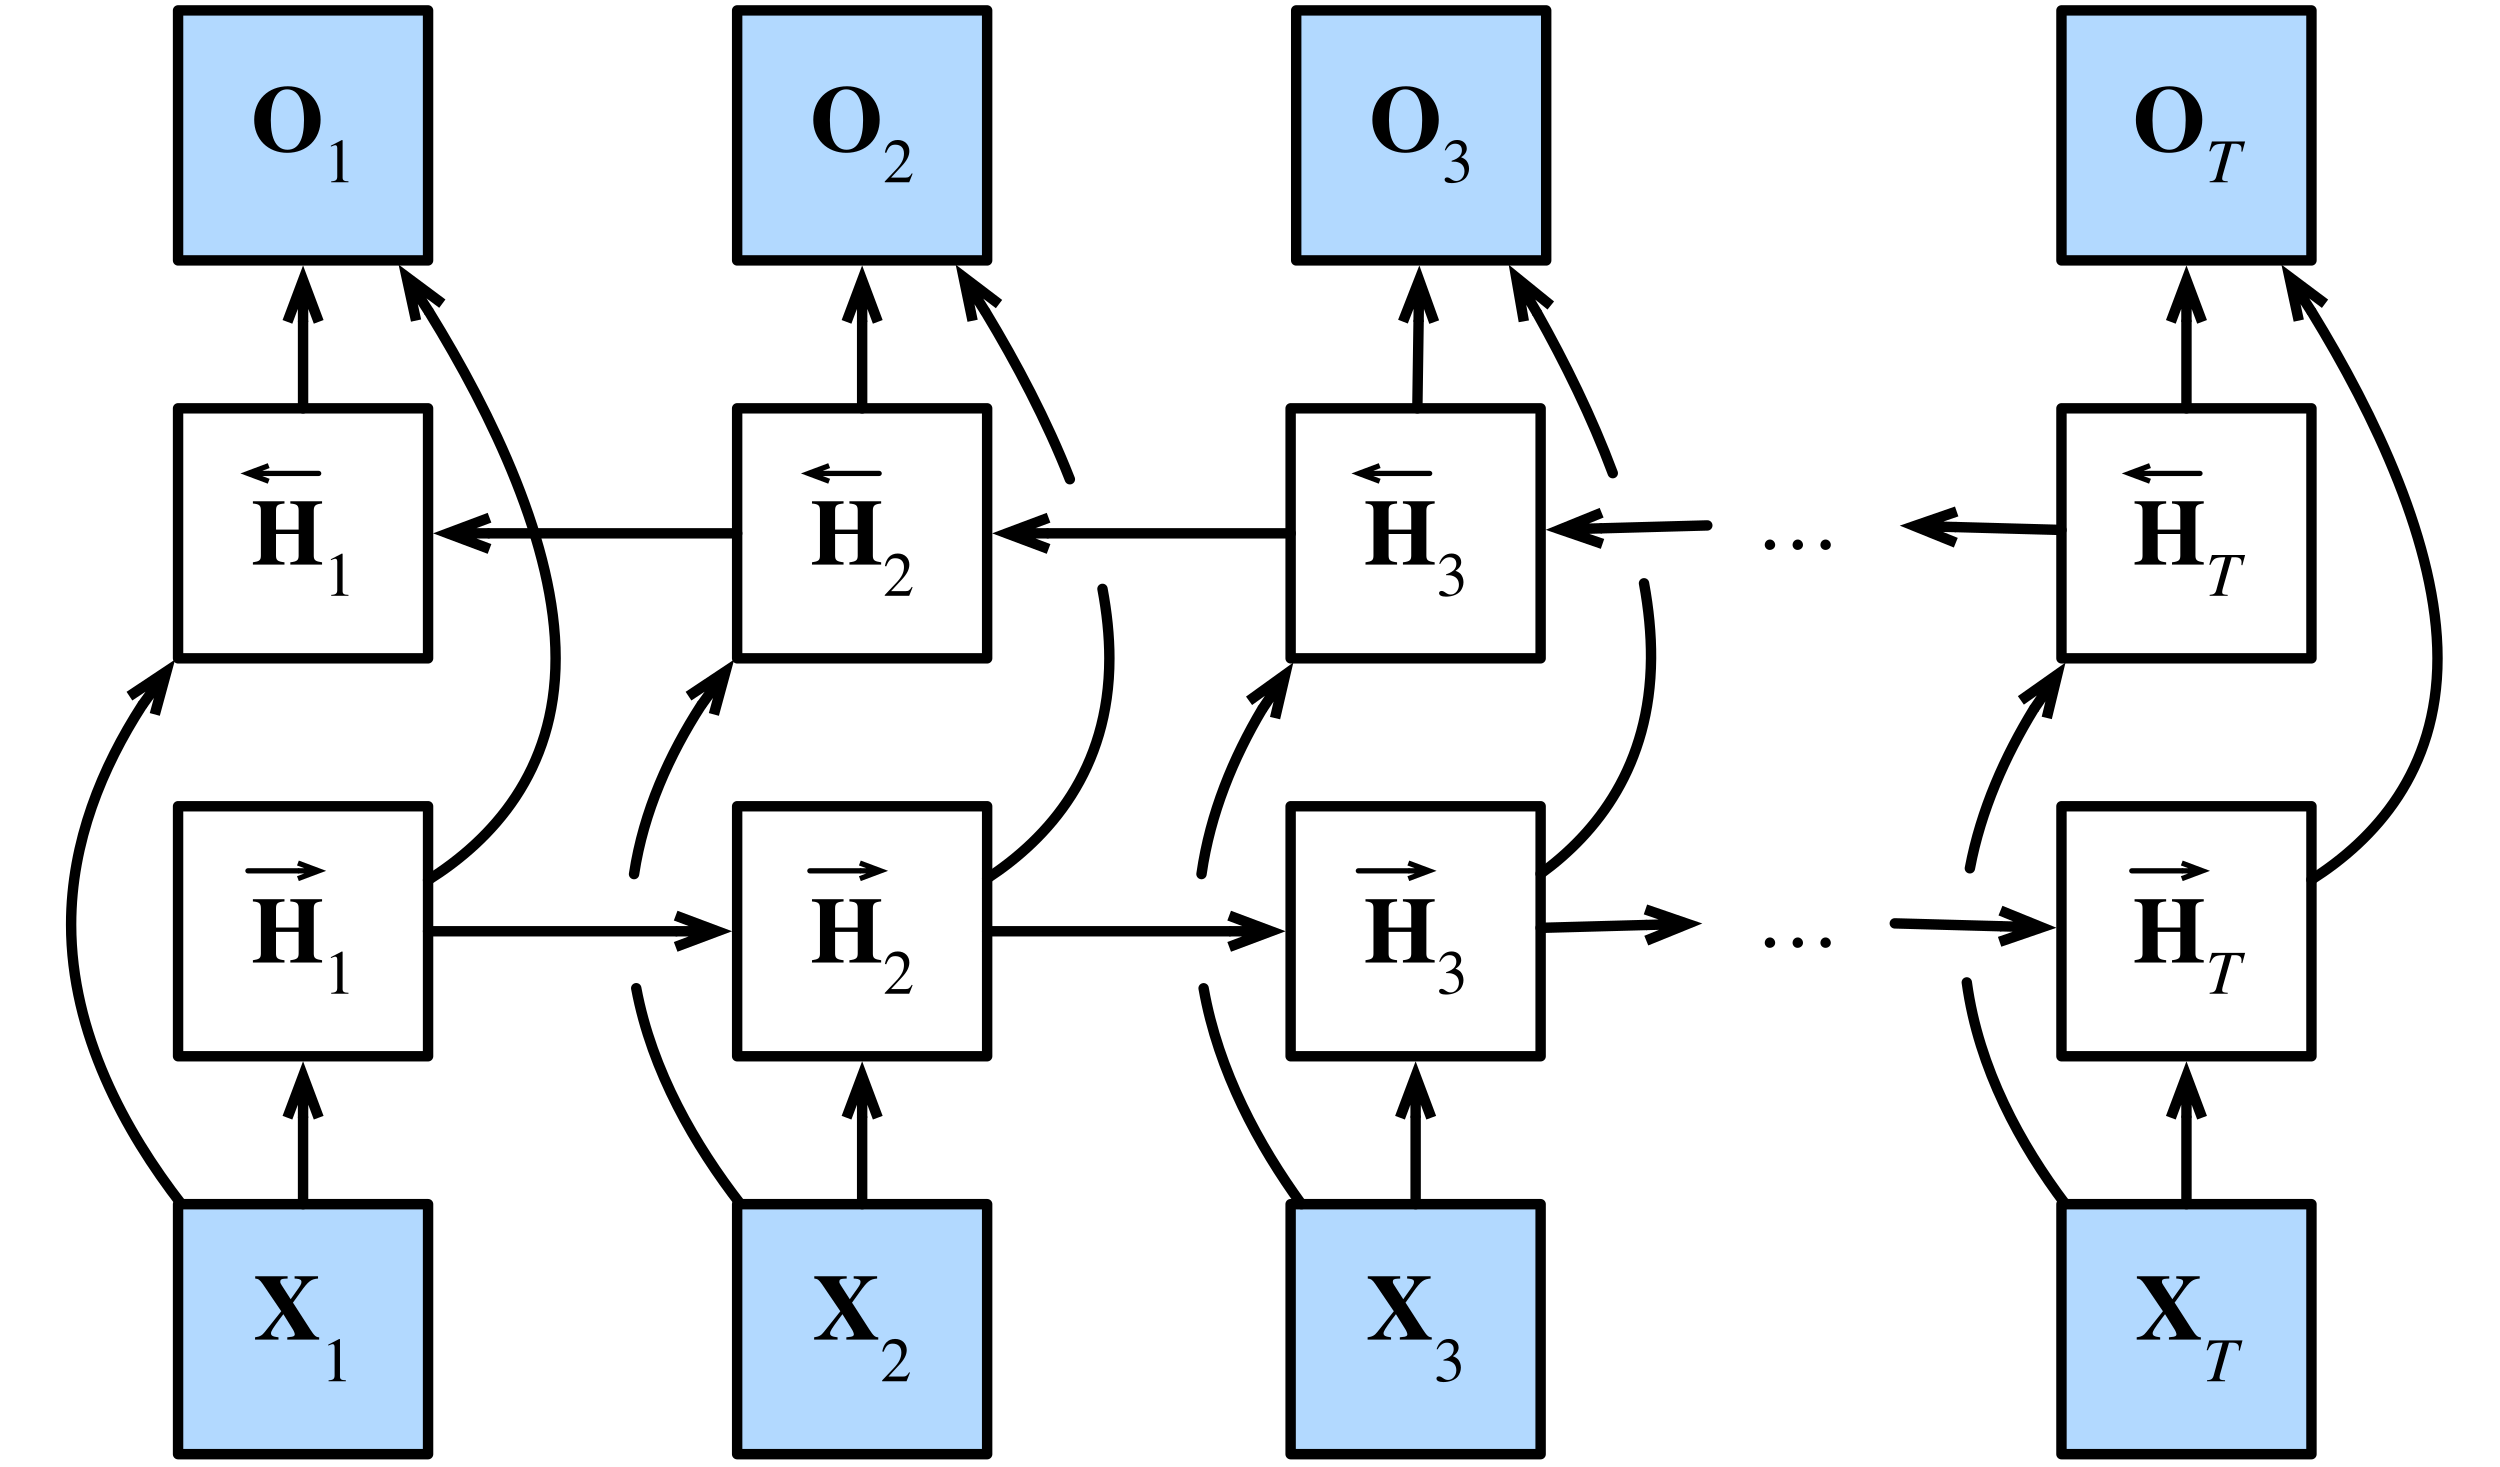 <?xml version="1.0" encoding="UTF-8"?>
<svg xmlns="http://www.w3.org/2000/svg" xmlns:xlink="http://www.w3.org/1999/xlink" width="300pt" height="176pt" viewBox="0 0 300 176" version="1.1">
<g id="surface1">
<path style="fill:none;stroke-width:1;stroke-linecap:round;stroke-linejoin:round;stroke:rgb(0%,0%,0%);stroke-opacity:1;stroke-miterlimit:10;" d="M 203.9 516.4 L 227.9 516.4 L 227.9 540.4 L 203.9 540.4 Z M 203.9 516.4 " transform="matrix(1.25,0,0,1.25,-100,-548.75)"/>
<path style=" stroke:none;fill-rule:nonzero;fill:rgb(0%,0%,0%);fill-opacity:1;" d="M 172.16 115.5 L 172.16 115.227 C 171.359 115.109 171.164 114.992 171.164 114.406 L 171.164 109.016 C 171.164 108.41 171.398 108.234 172.16 108.176 L 172.16 107.902 L 168.352 107.902 L 168.352 108.176 C 169.133 108.234 169.348 108.371 169.348 109.016 L 169.348 111.301 L 166.633 111.301 L 166.633 109.016 C 166.633 108.371 166.848 108.234 167.648 108.176 L 167.648 107.902 L 163.859 107.902 L 163.859 108.176 C 164.621 108.234 164.816 108.391 164.816 109.016 L 164.816 114.406 C 164.816 114.992 164.641 115.109 163.859 115.227 L 163.859 115.5 L 167.648 115.5 L 167.648 115.227 C 166.828 115.129 166.633 114.992 166.633 114.406 L 166.633 111.828 L 169.348 111.828 L 169.348 114.406 C 169.348 114.973 169.172 115.129 168.352 115.227 L 168.352 115.5 Z M 172.16 115.5 "/>
<path style=" stroke:none;fill-rule:nonzero;fill:rgb(0%,0%,0%);fill-opacity:1;" d="M 172.824 115.422 C 173.137 114.875 173.488 114.621 173.957 114.621 C 174.445 114.621 174.758 114.895 174.758 115.402 C 174.758 115.852 174.523 116.184 174.152 116.398 C 173.996 116.496 173.801 116.574 173.527 116.672 L 173.527 116.77 C 173.957 116.77 174.113 116.789 174.289 116.848 C 174.797 117.004 175.07 117.375 175.07 117.941 C 175.07 118.566 174.641 119.094 174.094 119.094 C 173.879 119.094 173.723 119.055 173.449 118.859 C 173.234 118.703 173.117 118.664 172.98 118.664 C 172.824 118.664 172.688 118.762 172.688 118.918 C 172.688 119.191 172.98 119.348 173.527 119.348 C 174.191 119.348 174.895 119.133 175.266 118.664 C 175.48 118.371 175.617 118 175.617 117.609 C 175.617 117.219 175.48 116.867 175.285 116.633 C 175.129 116.477 174.992 116.379 174.66 116.242 C 175.148 115.949 175.344 115.559 175.344 115.207 C 175.344 114.602 174.875 114.172 174.191 114.172 C 173.41 114.172 172.922 114.68 172.707 115.402 Z M 172.824 115.422 "/>
<path style="fill-rule:nonzero;fill:rgb(69.804%,85.098%,100%);fill-opacity:1;stroke-width:1;stroke-linecap:round;stroke-linejoin:round;stroke:rgb(0%,0%,0%);stroke-opacity:1;stroke-miterlimit:10;" d="M 150.766 554.6 L 174.766 554.6 L 174.766 578.6 L 150.766 578.6 Z M 150.766 554.6 " transform="matrix(1.25,0,0,1.25,-100,-548.75)"/>
<path style=" stroke:none;fill-rule:nonzero;fill:rgb(0%,0%,0%);fill-opacity:1;" d="M 105.391 160.75 L 105.391 160.477 C 105 160.457 104.824 160.32 104.297 159.5 L 102.246 156.316 L 103.145 155.066 C 104.121 153.699 104.414 153.504 105.254 153.426 L 105.254 153.152 L 102.441 153.152 L 102.441 153.426 L 102.676 153.445 C 103.105 153.484 103.262 153.582 103.262 153.836 C 103.262 154.09 103.125 154.305 102.598 155.027 L 101.973 155.906 L 100.879 154.207 C 100.742 153.992 100.723 153.934 100.723 153.797 C 100.723 153.562 100.84 153.465 101.25 153.445 L 101.602 153.426 L 101.602 153.152 L 97.715 153.152 L 97.715 153.426 C 98.125 153.465 98.262 153.582 98.613 154.07 L 100.84 157.352 L 98.867 159.832 C 98.535 160.262 98.262 160.398 97.695 160.477 L 97.695 160.75 L 100.508 160.75 L 100.508 160.477 C 99.824 160.398 99.609 160.281 99.609 159.988 C 99.609 159.754 99.824 159.402 100.664 158.27 L 101.094 157.703 L 102.227 159.52 C 102.363 159.734 102.461 159.988 102.461 160.125 C 102.461 160.32 102.266 160.418 101.875 160.438 L 101.562 160.477 L 101.562 160.75 Z M 105.391 160.75 "/>
<path style=" stroke:none;fill-rule:nonzero;fill:rgb(0%,0%,0%);fill-opacity:1;" d="M 109.195 164.715 L 109.098 164.676 C 108.844 165.105 108.688 165.184 108.375 165.184 L 106.617 165.184 L 107.848 163.855 C 108.512 163.152 108.805 162.586 108.805 162 C 108.805 161.258 108.277 160.672 107.418 160.672 C 106.5 160.672 106.031 161.297 105.875 162.176 L 106.031 162.215 C 106.324 161.473 106.578 161.238 107.125 161.238 C 107.77 161.238 108.16 161.609 108.16 162.293 C 108.16 162.938 107.906 163.504 107.184 164.246 L 105.855 165.652 L 105.855 165.75 L 108.785 165.75 Z M 109.195 164.715 "/>
<path style="fill:none;stroke-width:1;stroke-linecap:round;stroke-linejoin:round;stroke:rgb(0%,0%,0%);stroke-opacity:1;stroke-miterlimit:10;" d="M 150.766 478.2 L 174.766 478.2 L 174.766 502.2 L 150.766 502.2 Z M 150.766 478.2 " transform="matrix(1.25,0,0,1.25,-100,-548.75)"/>
<path style=" stroke:none;fill-rule:nonzero;fill:rgb(0%,0%,0%);fill-opacity:1;" d="M 105.738 67.75 L 105.738 67.477 C 104.938 67.359 104.742 67.242 104.742 66.656 L 104.742 61.266 C 104.742 60.66 104.977 60.484 105.738 60.426 L 105.738 60.152 L 101.93 60.152 L 101.93 60.426 C 102.711 60.484 102.926 60.621 102.926 61.266 L 102.926 63.551 L 100.211 63.551 L 100.211 61.266 C 100.211 60.621 100.426 60.484 101.227 60.426 L 101.227 60.152 L 97.438 60.152 L 97.438 60.426 C 98.199 60.484 98.395 60.641 98.395 61.266 L 98.395 66.656 C 98.395 67.242 98.219 67.359 97.438 67.477 L 97.438 67.75 L 101.227 67.75 L 101.227 67.477 C 100.406 67.379 100.211 67.242 100.211 66.656 L 100.211 64.078 L 102.926 64.078 L 102.926 66.656 C 102.926 67.223 102.75 67.379 101.93 67.477 L 101.93 67.75 Z M 105.738 67.75 "/>
<path style=" stroke:none;fill-rule:nonzero;fill:rgb(0%,0%,0%);fill-opacity:1;" d="M 109.512 70.465 L 109.414 70.426 C 109.16 70.855 109.004 70.934 108.691 70.934 L 106.934 70.934 L 108.164 69.605 C 108.828 68.902 109.121 68.336 109.121 67.75 C 109.121 67.008 108.594 66.422 107.734 66.422 C 106.816 66.422 106.348 67.047 106.191 67.926 L 106.348 67.965 C 106.641 67.223 106.895 66.988 107.441 66.988 C 108.086 66.988 108.477 67.359 108.477 68.043 C 108.477 68.688 108.223 69.254 107.5 69.996 L 106.172 71.402 L 106.172 71.5 L 109.102 71.5 Z M 109.512 70.465 "/>
<path style="fill:none;stroke-width:1;stroke-linecap:round;stroke-linejoin:round;stroke:rgb(0%,0%,0%);stroke-opacity:1;stroke-miterlimit:10;" d="M 150.766 516.4 L 174.766 516.4 L 174.766 540.4 L 150.766 540.4 Z M 150.766 516.4 " transform="matrix(1.25,0,0,1.25,-100,-548.75)"/>
<path style=" stroke:none;fill-rule:nonzero;fill:rgb(0%,0%,0%);fill-opacity:1;" d="M 105.738 115.5 L 105.738 115.227 C 104.938 115.109 104.742 114.992 104.742 114.406 L 104.742 109.016 C 104.742 108.41 104.977 108.234 105.738 108.176 L 105.738 107.902 L 101.93 107.902 L 101.93 108.176 C 102.711 108.234 102.926 108.371 102.926 109.016 L 102.926 111.301 L 100.211 111.301 L 100.211 109.016 C 100.211 108.371 100.426 108.234 101.227 108.176 L 101.227 107.902 L 97.438 107.902 L 97.438 108.176 C 98.199 108.234 98.395 108.391 98.395 109.016 L 98.395 114.406 C 98.395 114.992 98.219 115.109 97.438 115.227 L 97.438 115.5 L 101.227 115.5 L 101.227 115.227 C 100.406 115.129 100.211 114.992 100.211 114.406 L 100.211 111.828 L 102.926 111.828 L 102.926 114.406 C 102.926 114.973 102.75 115.129 101.93 115.227 L 101.93 115.5 Z M 105.738 115.5 "/>
<path style=" stroke:none;fill-rule:nonzero;fill:rgb(0%,0%,0%);fill-opacity:1;" d="M 109.512 118.215 L 109.414 118.176 C 109.16 118.605 109.004 118.684 108.691 118.684 L 106.934 118.684 L 108.164 117.355 C 108.828 116.652 109.121 116.086 109.121 115.5 C 109.121 114.758 108.594 114.172 107.734 114.172 C 106.816 114.172 106.348 114.797 106.191 115.676 L 106.348 115.715 C 106.641 114.973 106.895 114.738 107.441 114.738 C 108.086 114.738 108.477 115.109 108.477 115.793 C 108.477 116.438 108.223 117.004 107.5 117.746 L 106.172 119.152 L 106.172 119.25 L 109.102 119.25 Z M 109.512 118.215 "/>
<path style="fill:none;stroke-width:0.5;stroke-linecap:round;stroke-linejoin:round;stroke:rgb(0%,0%,0%);stroke-opacity:1;stroke-miterlimit:10;" d="M 157.747 522.6 L 162.547 522.6 " transform="matrix(1.25,0,0,1.25,-100,-548.75)"/>
<path style="fill:none;stroke-width:0.5;stroke-linecap:butt;stroke-linejoin:miter;stroke:rgb(0%,0%,0%);stroke-opacity:1;stroke-miterlimit:10;" d="M 164.547 522.6 L 162.547 522.6 M 162.547 521.85 L 164.547 522.6 L 162.547 523.35 " transform="matrix(1.25,0,0,1.25,-100,-548.75)"/>
<path style="fill:none;stroke-width:1;stroke-linecap:round;stroke-linejoin:round;stroke:rgb(0%,0%,0%);stroke-opacity:1;stroke-miterlimit:10;" d="M 151.091 554.6 C 146.781 549.034 142.581 541.878 141.078 533.869 M 140.869 522.913 C 141.781 516.875 144.297 511.391 147.312 506.712 " transform="matrix(1.25,0,0,1.25,-100,-548.75)"/>
<path style="fill:none;stroke-width:1;stroke-linecap:butt;stroke-linejoin:miter;stroke:rgb(0%,0%,0%);stroke-opacity:1;stroke-miterlimit:10;" d="M 149.653 503.466 L 147.316 506.712 M 146.097 505.831 L 149.653 503.466 L 148.531 507.587 " transform="matrix(1.25,0,0,1.25,-100,-548.75)"/>
<path style="fill:none;stroke-width:1;stroke-linecap:round;stroke-linejoin:round;stroke:rgb(0%,0%,0%);stroke-opacity:1;stroke-miterlimit:10;" d="M 162.766 554.6 L 162.766 546.3 " transform="matrix(1.25,0,0,1.25,-100,-548.75)"/>
<path style="fill:none;stroke-width:1;stroke-linecap:butt;stroke-linejoin:miter;stroke:rgb(0%,0%,0%);stroke-opacity:1;stroke-miterlimit:10;" d="M 162.766 542.3 L 162.766 546.3 M 161.266 546.3 L 162.766 542.3 L 164.266 546.3 " transform="matrix(1.25,0,0,1.25,-100,-548.75)"/>
<path style="fill-rule:nonzero;fill:rgb(69.804%,85.098%,100%);fill-opacity:1;stroke-width:1;stroke-linecap:round;stroke-linejoin:round;stroke:rgb(0%,0%,0%);stroke-opacity:1;stroke-miterlimit:10;" d="M 150.766 440 L 174.766 440 L 174.766 464 L 150.766 464 Z M 150.766 440 " transform="matrix(1.25,0,0,1.25,-100,-548.75)"/>
<path style=" stroke:none;fill-rule:nonzero;fill:rgb(0%,0%,0%);fill-opacity:1;" d="M 105.562 14.355 C 105.562 12.031 103.902 10.352 101.637 10.352 C 99.293 10.352 97.594 11.973 97.594 14.375 C 97.594 16.699 99.234 18.34 101.559 18.34 C 103.902 18.34 105.562 16.699 105.562 14.355 Z M 103.57 14.434 C 103.57 16.758 102.887 17.969 101.598 17.969 C 100.309 17.969 99.586 16.777 99.586 14.414 C 99.586 12.051 100.289 10.723 101.539 10.723 C 102.848 10.723 103.57 12.031 103.57 14.434 Z M 103.57 14.434 "/>
<path style=" stroke:none;fill-rule:nonzero;fill:rgb(0%,0%,0%);fill-opacity:1;" d="M 109.512 20.84 L 109.414 20.801 C 109.16 21.23 109.004 21.309 108.691 21.309 L 106.934 21.309 L 108.164 19.98 C 108.828 19.277 109.121 18.711 109.121 18.125 C 109.121 17.383 108.594 16.797 107.734 16.797 C 106.816 16.797 106.348 17.422 106.191 18.301 L 106.348 18.34 C 106.641 17.598 106.895 17.363 107.441 17.363 C 108.086 17.363 108.477 17.734 108.477 18.418 C 108.477 19.062 108.223 19.629 107.5 20.371 L 106.172 21.777 L 106.172 21.875 L 109.102 21.875 Z M 109.512 20.84 "/>
<path style="fill:none;stroke-width:1;stroke-linecap:round;stroke-linejoin:round;stroke:rgb(0%,0%,0%);stroke-opacity:1;stroke-miterlimit:10;" d="M 162.766 478.2 L 162.766 469.9 " transform="matrix(1.25,0,0,1.25,-100,-548.75)"/>
<path style="fill:none;stroke-width:1;stroke-linecap:butt;stroke-linejoin:miter;stroke:rgb(0%,0%,0%);stroke-opacity:1;stroke-miterlimit:10;" d="M 162.766 465.9 L 162.766 469.9 M 161.266 469.9 L 162.766 465.9 L 164.266 469.9 " transform="matrix(1.25,0,0,1.25,-100,-548.75)"/>
<path style="fill:none;stroke-width:1;stroke-linecap:round;stroke-linejoin:round;stroke:rgb(0%,0%,0%);stroke-opacity:1;stroke-miterlimit:10;" d="M 174.766 523.331 C 180.653 519.475 186.5 512.941 186.5 502.2 C 186.5 500.034 186.262 497.806 185.838 495.534 M 182.706 485.006 C 180.494 479.369 177.566 473.847 174.637 468.994 " transform="matrix(1.25,0,0,1.25,-100,-548.75)"/>
<path style="fill:none;stroke-width:1;stroke-linecap:butt;stroke-linejoin:miter;stroke:rgb(0%,0%,0%);stroke-opacity:1;stroke-miterlimit:10;" d="M 172.503 465.606 L 174.637 468.994 M 173.369 469.794 L 172.503 465.606 L 175.906 468.191 " transform="matrix(1.25,0,0,1.25,-100,-548.75)"/>
<path style="fill-rule:nonzero;fill:rgb(69.804%,85.098%,100%);fill-opacity:1;stroke-width:1;stroke-linecap:round;stroke-linejoin:round;stroke:rgb(0%,0%,0%);stroke-opacity:1;stroke-miterlimit:10;" d="M 203.9 554.6 L 227.9 554.6 L 227.9 578.6 L 203.9 578.6 Z M 203.9 554.6 " transform="matrix(1.25,0,0,1.25,-100,-548.75)"/>
<path style=" stroke:none;fill-rule:nonzero;fill:rgb(0%,0%,0%);fill-opacity:1;" d="M 171.809 160.75 L 171.809 160.477 C 171.418 160.457 171.242 160.32 170.715 159.5 L 168.664 156.316 L 169.562 155.066 C 170.539 153.699 170.832 153.504 171.672 153.426 L 171.672 153.152 L 168.859 153.152 L 168.859 153.426 L 169.094 153.445 C 169.523 153.484 169.68 153.582 169.68 153.836 C 169.68 154.09 169.543 154.305 169.016 155.027 L 168.391 155.906 L 167.297 154.207 C 167.16 153.992 167.141 153.934 167.141 153.797 C 167.141 153.562 167.258 153.465 167.668 153.445 L 168.02 153.426 L 168.02 153.152 L 164.133 153.152 L 164.133 153.426 C 164.543 153.465 164.68 153.582 165.031 154.07 L 167.258 157.352 L 165.285 159.832 C 164.953 160.262 164.68 160.398 164.113 160.477 L 164.113 160.75 L 166.926 160.75 L 166.926 160.477 C 166.242 160.398 166.027 160.281 166.027 159.988 C 166.027 159.754 166.242 159.402 167.082 158.27 L 167.512 157.703 L 168.645 159.52 C 168.781 159.734 168.879 159.988 168.879 160.125 C 168.879 160.32 168.684 160.418 168.293 160.438 L 167.98 160.477 L 167.98 160.75 Z M 171.809 160.75 "/>
<path style=" stroke:none;fill-rule:nonzero;fill:rgb(0%,0%,0%);fill-opacity:1;" d="M 172.512 161.922 C 172.824 161.375 173.176 161.121 173.645 161.121 C 174.133 161.121 174.445 161.395 174.445 161.902 C 174.445 162.352 174.211 162.684 173.84 162.898 C 173.684 162.996 173.488 163.074 173.215 163.172 L 173.215 163.27 C 173.645 163.27 173.801 163.289 173.977 163.348 C 174.484 163.504 174.758 163.875 174.758 164.441 C 174.758 165.066 174.328 165.594 173.781 165.594 C 173.566 165.594 173.41 165.555 173.137 165.359 C 172.922 165.203 172.805 165.164 172.668 165.164 C 172.512 165.164 172.375 165.262 172.375 165.418 C 172.375 165.691 172.668 165.848 173.215 165.848 C 173.879 165.848 174.582 165.633 174.953 165.164 C 175.168 164.871 175.305 164.5 175.305 164.109 C 175.305 163.719 175.168 163.367 174.973 163.133 C 174.816 162.977 174.68 162.879 174.348 162.742 C 174.836 162.449 175.031 162.059 175.031 161.707 C 175.031 161.102 174.562 160.672 173.879 160.672 C 173.098 160.672 172.609 161.18 172.395 161.902 Z M 172.512 161.922 "/>
<path style="fill:none;stroke-width:1;stroke-linecap:round;stroke-linejoin:round;stroke:rgb(0%,0%,0%);stroke-opacity:1;stroke-miterlimit:10;" d="M 203.9 478.2 L 227.9 478.2 L 227.9 502.2 L 203.9 502.2 Z M 203.9 478.2 " transform="matrix(1.25,0,0,1.25,-100,-548.75)"/>
<path style=" stroke:none;fill-rule:nonzero;fill:rgb(0%,0%,0%);fill-opacity:1;" d="M 172.16 67.75 L 172.16 67.477 C 171.359 67.359 171.164 67.242 171.164 66.656 L 171.164 61.266 C 171.164 60.66 171.398 60.484 172.16 60.426 L 172.16 60.152 L 168.352 60.152 L 168.352 60.426 C 169.133 60.484 169.348 60.621 169.348 61.266 L 169.348 63.551 L 166.633 63.551 L 166.633 61.266 C 166.633 60.621 166.848 60.484 167.648 60.426 L 167.648 60.152 L 163.859 60.152 L 163.859 60.426 C 164.621 60.484 164.816 60.641 164.816 61.266 L 164.816 66.656 C 164.816 67.242 164.641 67.359 163.859 67.477 L 163.859 67.75 L 167.648 67.75 L 167.648 67.477 C 166.828 67.379 166.633 67.242 166.633 66.656 L 166.633 64.078 L 169.348 64.078 L 169.348 66.656 C 169.348 67.223 169.172 67.379 168.352 67.477 L 168.352 67.75 Z M 172.16 67.75 "/>
<path style=" stroke:none;fill-rule:nonzero;fill:rgb(0%,0%,0%);fill-opacity:1;" d="M 172.824 67.672 C 173.137 67.125 173.488 66.871 173.957 66.871 C 174.445 66.871 174.758 67.145 174.758 67.652 C 174.758 68.102 174.523 68.434 174.152 68.648 C 173.996 68.746 173.801 68.824 173.527 68.922 L 173.527 69.02 C 173.957 69.02 174.113 69.039 174.289 69.098 C 174.797 69.254 175.07 69.625 175.07 70.191 C 175.07 70.816 174.641 71.344 174.094 71.344 C 173.879 71.344 173.723 71.305 173.449 71.109 C 173.234 70.953 173.117 70.914 172.98 70.914 C 172.824 70.914 172.688 71.012 172.688 71.168 C 172.688 71.441 172.98 71.598 173.527 71.598 C 174.191 71.598 174.895 71.383 175.266 70.914 C 175.48 70.621 175.617 70.25 175.617 69.859 C 175.617 69.469 175.48 69.117 175.285 68.883 C 175.129 68.727 174.992 68.629 174.66 68.492 C 175.148 68.199 175.344 67.809 175.344 67.457 C 175.344 66.852 174.875 66.422 174.191 66.422 C 173.41 66.422 172.922 66.93 172.707 67.652 Z M 172.824 67.672 "/>
<path style="fill:none;stroke-width:0.5;stroke-linecap:round;stroke-linejoin:round;stroke:rgb(0%,0%,0%);stroke-opacity:1;stroke-miterlimit:10;" d="M 217.25 484.45 L 212.45 484.45 " transform="matrix(1.25,0,0,1.25,-100,-548.75)"/>
<path style="fill:none;stroke-width:0.5;stroke-linecap:butt;stroke-linejoin:miter;stroke:rgb(0%,0%,0%);stroke-opacity:1;stroke-miterlimit:10;" d="M 210.45 484.45 L 212.45 484.45 M 212.45 485.2 L 210.45 484.45 L 212.45 483.7 " transform="matrix(1.25,0,0,1.25,-100,-548.75)"/>
<path style="fill:none;stroke-width:0.5;stroke-linecap:round;stroke-linejoin:round;stroke:rgb(0%,0%,0%);stroke-opacity:1;stroke-miterlimit:10;" d="M 210.4 522.6 L 215.2 522.6 " transform="matrix(1.25,0,0,1.25,-100,-548.75)"/>
<path style="fill:none;stroke-width:0.5;stroke-linecap:butt;stroke-linejoin:miter;stroke:rgb(0%,0%,0%);stroke-opacity:1;stroke-miterlimit:10;" d="M 217.2 522.6 L 215.2 522.6 M 215.2 521.85 L 217.2 522.6 L 215.2 523.35 " transform="matrix(1.25,0,0,1.25,-100,-548.75)"/>
<path style="fill:none;stroke-width:1;stroke-linecap:round;stroke-linejoin:round;stroke:rgb(0%,0%,0%);stroke-opacity:1;stroke-miterlimit:10;" d="M 204.941 554.6 C 200.9 549.034 196.956 541.878 195.547 533.875 M 195.344 522.909 C 196.181 517.044 198.434 511.7 201.156 507.109 " transform="matrix(1.25,0,0,1.25,-100,-548.75)"/>
<path style="fill:none;stroke-width:1;stroke-linecap:butt;stroke-linejoin:miter;stroke:rgb(0%,0%,0%);stroke-opacity:1;stroke-miterlimit:10;" d="M 203.375 503.781 L 201.156 507.109 M 199.909 506.278 L 203.375 503.781 L 202.406 507.941 " transform="matrix(1.25,0,0,1.25,-100,-548.75)"/>
<path style="fill:none;stroke-width:1;stroke-linecap:round;stroke-linejoin:round;stroke:rgb(0%,0%,0%);stroke-opacity:1;stroke-miterlimit:10;" d="M 215.9 554.6 L 215.9 546.3 " transform="matrix(1.25,0,0,1.25,-100,-548.75)"/>
<path style="fill:none;stroke-width:1;stroke-linecap:butt;stroke-linejoin:miter;stroke:rgb(0%,0%,0%);stroke-opacity:1;stroke-miterlimit:10;" d="M 215.9 542.3 L 215.9 546.3 M 214.4 546.3 L 215.9 542.3 L 217.4 546.3 " transform="matrix(1.25,0,0,1.25,-100,-548.75)"/>
<path style="fill-rule:nonzero;fill:rgb(69.804%,85.098%,100%);fill-opacity:1;stroke-width:1;stroke-linecap:round;stroke-linejoin:round;stroke:rgb(0%,0%,0%);stroke-opacity:1;stroke-miterlimit:10;" d="M 204.434 440 L 228.434 440 L 228.434 464 L 204.434 464 Z M 204.434 440 " transform="matrix(1.25,0,0,1.25,-100,-548.75)"/>
<path style=" stroke:none;fill-rule:nonzero;fill:rgb(0%,0%,0%);fill-opacity:1;" d="M 172.652 14.355 C 172.652 12.031 170.992 10.352 168.727 10.352 C 166.383 10.352 164.684 11.973 164.684 14.375 C 164.684 16.699 166.324 18.34 168.648 18.34 C 170.992 18.34 172.652 16.699 172.652 14.355 Z M 170.66 14.434 C 170.66 16.758 169.977 17.969 168.688 17.969 C 167.398 17.969 166.676 16.777 166.676 14.414 C 166.676 12.051 167.379 10.723 168.629 10.723 C 169.938 10.723 170.66 12.031 170.66 14.434 Z M 170.66 14.434 "/>
<path style=" stroke:none;fill-rule:nonzero;fill:rgb(0%,0%,0%);fill-opacity:1;" d="M 173.492 18.047 C 173.805 17.5 174.156 17.246 174.625 17.246 C 175.113 17.246 175.426 17.52 175.426 18.027 C 175.426 18.477 175.191 18.809 174.82 19.023 C 174.664 19.121 174.469 19.199 174.195 19.297 L 174.195 19.395 C 174.625 19.395 174.781 19.414 174.957 19.473 C 175.465 19.629 175.738 20 175.738 20.566 C 175.738 21.191 175.309 21.719 174.762 21.719 C 174.547 21.719 174.391 21.68 174.117 21.484 C 173.902 21.328 173.785 21.289 173.648 21.289 C 173.492 21.289 173.355 21.387 173.355 21.543 C 173.355 21.816 173.648 21.973 174.195 21.973 C 174.859 21.973 175.562 21.758 175.934 21.289 C 176.148 20.996 176.285 20.625 176.285 20.234 C 176.285 19.844 176.148 19.492 175.953 19.258 C 175.797 19.102 175.66 19.004 175.328 18.867 C 175.816 18.574 176.012 18.184 176.012 17.832 C 176.012 17.227 175.543 16.797 174.859 16.797 C 174.078 16.797 173.59 17.305 173.375 18.027 Z M 173.492 18.047 "/>
<path style="fill:none;stroke-width:1;stroke-linecap:round;stroke-linejoin:round;stroke:rgb(0%,0%,0%);stroke-opacity:1;stroke-miterlimit:10;" d="M 216.066 478.2 L 216.184 469.9 " transform="matrix(1.25,0,0,1.25,-100,-548.75)"/>
<path style="fill:none;stroke-width:1;stroke-linecap:butt;stroke-linejoin:miter;stroke:rgb(0%,0%,0%);stroke-opacity:1;stroke-miterlimit:10;" d="M 216.238 465.9 L 216.184 469.9 M 214.684 469.878 L 216.238 465.9 L 217.684 469.922 " transform="matrix(1.25,0,0,1.25,-100,-548.75)"/>
<path style="fill:none;stroke-width:1;stroke-linecap:round;stroke-linejoin:round;stroke:rgb(0%,0%,0%);stroke-opacity:1;stroke-miterlimit:10;" d="M 227.9 522.881 C 233.269 518.975 238.425 512.538 238.5 502.2 C 238.516 499.863 238.275 497.45 237.825 494.997 M 234.825 484.422 C 232.812 479.025 230.2 473.753 227.581 469.087 " transform="matrix(1.25,0,0,1.25,-100,-548.75)"/>
<path style="fill:none;stroke-width:1;stroke-linecap:butt;stroke-linejoin:miter;stroke:rgb(0%,0%,0%);stroke-opacity:1;stroke-miterlimit:10;" d="M 225.556 465.637 L 227.581 469.087 M 226.287 469.847 L 225.556 465.637 L 228.875 468.328 " transform="matrix(1.25,0,0,1.25,-100,-548.75)"/>
<path style="fill-rule:nonzero;fill:rgb(69.804%,85.098%,100%);fill-opacity:1;stroke-width:1;stroke-linecap:round;stroke-linejoin:round;stroke:rgb(0%,0%,0%);stroke-opacity:1;stroke-miterlimit:10;" d="M 277.9 554.6 L 301.9 554.6 L 301.9 578.6 L 277.9 578.6 Z M 277.9 554.6 " transform="matrix(1.25,0,0,1.25,-100,-548.75)"/>
<path style=" stroke:none;fill-rule:nonzero;fill:rgb(0%,0%,0%);fill-opacity:1;" d="M 264.102 160.75 L 264.102 160.477 C 263.711 160.457 263.535 160.32 263.008 159.5 L 260.957 156.316 L 261.855 155.066 C 262.832 153.699 263.125 153.504 263.965 153.426 L 263.965 153.152 L 261.152 153.152 L 261.152 153.426 L 261.387 153.445 C 261.816 153.484 261.973 153.582 261.973 153.836 C 261.973 154.09 261.836 154.305 261.309 155.027 L 260.684 155.906 L 259.59 154.207 C 259.453 153.992 259.434 153.934 259.434 153.797 C 259.434 153.562 259.551 153.465 259.961 153.445 L 260.312 153.426 L 260.312 153.152 L 256.426 153.152 L 256.426 153.426 C 256.836 153.465 256.973 153.582 257.324 154.07 L 259.551 157.352 L 257.578 159.832 C 257.246 160.262 256.973 160.398 256.406 160.477 L 256.406 160.75 L 259.219 160.75 L 259.219 160.477 C 258.535 160.398 258.32 160.281 258.32 159.988 C 258.32 159.754 258.535 159.402 259.375 158.27 L 259.805 157.703 L 260.938 159.52 C 261.074 159.734 261.172 159.988 261.172 160.125 C 261.172 160.32 260.977 160.418 260.586 160.438 L 260.273 160.477 L 260.273 160.75 Z M 264.102 160.75 "/>
<path style=" stroke:none;fill-rule:nonzero;fill:rgb(0%,0%,0%);fill-opacity:1;" d="M 269.098 160.848 L 265.113 160.848 L 264.801 162.02 L 264.938 162.039 C 265.289 161.238 265.523 161.121 266.715 161.121 L 265.641 165.066 C 265.523 165.477 265.348 165.594 264.84 165.633 L 264.84 165.75 L 267.008 165.75 L 267.008 165.633 L 266.734 165.613 C 266.422 165.574 266.344 165.516 266.344 165.281 C 266.344 165.125 266.402 164.949 266.441 164.793 L 267.477 161.121 L 267.906 161.121 C 268.395 161.121 268.668 161.316 268.668 161.727 C 268.668 161.824 268.648 161.941 268.648 162.059 L 268.766 162.078 Z M 269.098 160.848 "/>
<path style="fill:none;stroke-width:1;stroke-linecap:round;stroke-linejoin:round;stroke:rgb(0%,0%,0%);stroke-opacity:1;stroke-miterlimit:10;" d="M 277.9 478.2 L 301.9 478.2 L 301.9 502.2 L 277.9 502.2 Z M 277.9 478.2 " transform="matrix(1.25,0,0,1.25,-100,-548.75)"/>
<path style=" stroke:none;fill-rule:nonzero;fill:rgb(0%,0%,0%);fill-opacity:1;" d="M 264.449 67.75 L 264.449 67.477 C 263.648 67.359 263.453 67.242 263.453 66.656 L 263.453 61.266 C 263.453 60.66 263.688 60.484 264.449 60.426 L 264.449 60.152 L 260.641 60.152 L 260.641 60.426 C 261.422 60.484 261.637 60.621 261.637 61.266 L 261.637 63.551 L 258.922 63.551 L 258.922 61.266 C 258.922 60.621 259.137 60.484 259.938 60.426 L 259.938 60.152 L 256.148 60.152 L 256.148 60.426 C 256.91 60.484 257.105 60.641 257.105 61.266 L 257.105 66.656 C 257.105 67.242 256.93 67.359 256.148 67.477 L 256.148 67.75 L 259.938 67.75 L 259.938 67.477 C 259.117 67.379 258.922 67.242 258.922 66.656 L 258.922 64.078 L 261.637 64.078 L 261.637 66.656 C 261.637 67.223 261.461 67.379 260.641 67.477 L 260.641 67.75 Z M 264.449 67.75 "/>
<path style=" stroke:none;fill-rule:nonzero;fill:rgb(0%,0%,0%);fill-opacity:1;" d="M 269.414 66.598 L 265.43 66.598 L 265.117 67.77 L 265.254 67.789 C 265.605 66.988 265.84 66.871 267.031 66.871 L 265.957 70.816 C 265.84 71.227 265.664 71.344 265.156 71.383 L 265.156 71.5 L 267.324 71.5 L 267.324 71.383 L 267.051 71.363 C 266.738 71.324 266.66 71.266 266.66 71.031 C 266.66 70.875 266.719 70.699 266.758 70.543 L 267.793 66.871 L 268.223 66.871 C 268.711 66.871 268.984 67.066 268.984 67.477 C 268.984 67.574 268.965 67.691 268.965 67.809 L 269.082 67.828 Z M 269.414 66.598 "/>
<path style="fill:none;stroke-width:0.5;stroke-linecap:round;stroke-linejoin:round;stroke:rgb(0%,0%,0%);stroke-opacity:1;stroke-miterlimit:10;" d="M 291.2 484.45 L 286.4 484.45 " transform="matrix(1.25,0,0,1.25,-100,-548.75)"/>
<path style="fill:none;stroke-width:0.5;stroke-linecap:butt;stroke-linejoin:miter;stroke:rgb(0%,0%,0%);stroke-opacity:1;stroke-miterlimit:10;" d="M 284.4 484.45 L 286.4 484.45 M 286.4 485.2 L 284.4 484.45 L 286.4 483.7 " transform="matrix(1.25,0,0,1.25,-100,-548.75)"/>
<path style="fill:none;stroke-width:1;stroke-linecap:round;stroke-linejoin:round;stroke:rgb(0%,0%,0%);stroke-opacity:1;stroke-miterlimit:10;" d="M 277.9 516.4 L 301.9 516.4 L 301.9 540.4 L 277.9 540.4 Z M 277.9 516.4 " transform="matrix(1.25,0,0,1.25,-100,-548.75)"/>
<path style=" stroke:none;fill-rule:nonzero;fill:rgb(0%,0%,0%);fill-opacity:1;" d="M 264.449 115.5 L 264.449 115.227 C 263.648 115.109 263.453 114.992 263.453 114.406 L 263.453 109.016 C 263.453 108.41 263.688 108.234 264.449 108.176 L 264.449 107.902 L 260.641 107.902 L 260.641 108.176 C 261.422 108.234 261.637 108.371 261.637 109.016 L 261.637 111.301 L 258.922 111.301 L 258.922 109.016 C 258.922 108.371 259.137 108.234 259.938 108.176 L 259.938 107.902 L 256.148 107.902 L 256.148 108.176 C 256.91 108.234 257.105 108.391 257.105 109.016 L 257.105 114.406 C 257.105 114.992 256.93 115.109 256.148 115.227 L 256.148 115.5 L 259.938 115.5 L 259.938 115.227 C 259.117 115.129 258.922 114.992 258.922 114.406 L 258.922 111.828 L 261.637 111.828 L 261.637 114.406 C 261.637 114.973 261.461 115.129 260.641 115.227 L 260.641 115.5 Z M 264.449 115.5 "/>
<path style=" stroke:none;fill-rule:nonzero;fill:rgb(0%,0%,0%);fill-opacity:1;" d="M 269.414 114.348 L 265.43 114.348 L 265.117 115.52 L 265.254 115.539 C 265.605 114.738 265.84 114.621 267.031 114.621 L 265.957 118.566 C 265.84 118.977 265.664 119.094 265.156 119.133 L 265.156 119.25 L 267.324 119.25 L 267.324 119.133 L 267.051 119.113 C 266.738 119.074 266.66 119.016 266.66 118.781 C 266.66 118.625 266.719 118.449 266.758 118.293 L 267.793 114.621 L 268.223 114.621 C 268.711 114.621 268.984 114.816 268.984 115.227 C 268.984 115.324 268.965 115.441 268.965 115.559 L 269.082 115.578 Z M 269.414 114.348 "/>
<path style="fill:none;stroke-width:0.5;stroke-linecap:round;stroke-linejoin:round;stroke:rgb(0%,0%,0%);stroke-opacity:1;stroke-miterlimit:10;" d="M 284.65 522.6 L 289.45 522.6 " transform="matrix(1.25,0,0,1.25,-100,-548.75)"/>
<path style="fill:none;stroke-width:0.5;stroke-linecap:butt;stroke-linejoin:miter;stroke:rgb(0%,0%,0%);stroke-opacity:1;stroke-miterlimit:10;" d="M 291.45 522.6 L 289.45 522.6 M 289.45 521.85 L 291.45 522.6 L 289.45 523.35 " transform="matrix(1.25,0,0,1.25,-100,-548.75)"/>
<path style="fill:none;stroke-width:1;stroke-linecap:round;stroke-linejoin:round;stroke:rgb(0%,0%,0%);stroke-opacity:1;stroke-miterlimit:10;" d="M 278.278 554.6 C 274.016 548.953 269.95 541.628 268.812 533.312 M 269.109 522.356 C 270.172 516.734 272.506 511.562 275.247 507.078 " transform="matrix(1.25,0,0,1.25,-100,-548.75)"/>
<path style="fill:none;stroke-width:1;stroke-linecap:butt;stroke-linejoin:miter;stroke:rgb(0%,0%,0%);stroke-opacity:1;stroke-miterlimit:10;" d="M 277.494 503.775 L 275.247 507.081 M 274.003 506.238 L 277.494 503.775 L 276.488 507.922 " transform="matrix(1.25,0,0,1.25,-100,-548.75)"/>
<path style="fill:none;stroke-width:1;stroke-linecap:round;stroke-linejoin:round;stroke:rgb(0%,0%,0%);stroke-opacity:1;stroke-miterlimit:10;" d="M 289.9 554.6 L 289.9 546.3 " transform="matrix(1.25,0,0,1.25,-100,-548.75)"/>
<path style="fill:none;stroke-width:1;stroke-linecap:butt;stroke-linejoin:miter;stroke:rgb(0%,0%,0%);stroke-opacity:1;stroke-miterlimit:10;" d="M 289.9 542.3 L 289.9 546.3 M 288.4 546.3 L 289.9 542.3 L 291.4 546.3 " transform="matrix(1.25,0,0,1.25,-100,-548.75)"/>
<path style="fill-rule:nonzero;fill:rgb(69.804%,85.098%,100%);fill-opacity:1;stroke-width:1;stroke-linecap:round;stroke-linejoin:round;stroke:rgb(0%,0%,0%);stroke-opacity:1;stroke-miterlimit:10;" d="M 277.9 440 L 301.9 440 L 301.9 464 L 277.9 464 Z M 277.9 440 " transform="matrix(1.25,0,0,1.25,-100,-548.75)"/>
<path style=" stroke:none;fill-rule:nonzero;fill:rgb(0%,0%,0%);fill-opacity:1;" d="M 264.273 14.355 C 264.273 12.031 262.613 10.352 260.348 10.352 C 258.004 10.352 256.305 11.973 256.305 14.375 C 256.305 16.699 257.945 18.34 260.27 18.34 C 262.613 18.34 264.273 16.699 264.273 14.355 Z M 262.281 14.434 C 262.281 16.758 261.598 17.969 260.309 17.969 C 259.02 17.969 258.297 16.777 258.297 14.414 C 258.297 12.051 259 10.723 260.25 10.723 C 261.559 10.723 262.281 12.031 262.281 14.434 Z M 262.281 14.434 "/>
<path style=" stroke:none;fill-rule:nonzero;fill:rgb(0%,0%,0%);fill-opacity:1;" d="M 269.414 16.973 L 265.43 16.973 L 265.117 18.145 L 265.254 18.164 C 265.605 17.363 265.84 17.246 267.031 17.246 L 265.957 21.191 C 265.84 21.602 265.664 21.719 265.156 21.758 L 265.156 21.875 L 267.324 21.875 L 267.324 21.758 L 267.051 21.738 C 266.738 21.699 266.66 21.641 266.66 21.406 C 266.66 21.25 266.719 21.074 266.758 20.918 L 267.793 17.246 L 268.223 17.246 C 268.711 17.246 268.984 17.441 268.984 17.852 C 268.984 17.949 268.965 18.066 268.965 18.184 L 269.082 18.203 Z M 269.414 16.973 "/>
<path style="fill:none;stroke-width:1;stroke-linecap:round;stroke-linejoin:round;stroke:rgb(0%,0%,0%);stroke-opacity:1;stroke-miterlimit:10;" d="M 289.9 478.2 L 289.9 469.9 " transform="matrix(1.25,0,0,1.25,-100,-548.75)"/>
<path style="fill:none;stroke-width:1;stroke-linecap:butt;stroke-linejoin:miter;stroke:rgb(0%,0%,0%);stroke-opacity:1;stroke-miterlimit:10;" d="M 289.9 465.9 L 289.9 469.9 M 288.4 469.9 L 289.9 465.9 L 291.4 469.9 " transform="matrix(1.25,0,0,1.25,-100,-548.75)"/>
<path style="fill:none;stroke-width:1;stroke-linecap:round;stroke-linejoin:round;stroke:rgb(0%,0%,0%);stroke-opacity:1;stroke-miterlimit:10;" d="M 301.9 523.45 C 307.941 519.609 314 513.05 314 502.2 C 314 491.375 307.969 478.816 301.941 468.969 " transform="matrix(1.25,0,0,1.25,-100,-548.75)"/>
<path style="fill:none;stroke-width:1;stroke-linecap:butt;stroke-linejoin:miter;stroke:rgb(0%,0%,0%);stroke-opacity:1;stroke-miterlimit:10;" d="M 299.784 465.6 L 301.941 468.969 M 300.681 469.778 L 299.784 465.6 L 303.203 468.159 " transform="matrix(1.25,0,0,1.25,-100,-548.75)"/>
<path style=" stroke:none;fill-rule:nonzero;fill:rgb(0%,0%,0%);fill-opacity:1;" d="M 219.699 113.137 C 219.699 112.785 219.406 112.492 219.074 112.492 C 218.723 112.492 218.449 112.785 218.449 113.137 C 218.449 113.469 218.723 113.742 219.055 113.742 C 219.406 113.742 219.699 113.488 219.699 113.137 Z M 216.359 113.137 C 216.359 112.785 216.066 112.492 215.734 112.492 C 215.383 112.492 215.109 112.785 215.109 113.137 C 215.109 113.469 215.383 113.742 215.695 113.742 C 216.066 113.742 216.359 113.488 216.359 113.137 Z M 213.02 113.137 C 213.02 112.785 212.727 112.492 212.395 112.492 C 212.043 112.492 211.77 112.785 211.77 113.137 C 211.77 113.469 212.043 113.742 212.355 113.742 C 212.727 113.742 213.02 113.488 213.02 113.137 Z M 213.02 113.137 "/>
<path style=" stroke:none;fill-rule:nonzero;fill:rgb(0%,0%,0%);fill-opacity:1;" d="M 219.699 65.387 C 219.699 65.035 219.406 64.742 219.074 64.742 C 218.723 64.742 218.449 65.035 218.449 65.387 C 218.449 65.719 218.723 65.992 219.055 65.992 C 219.406 65.992 219.699 65.738 219.699 65.387 Z M 216.359 65.387 C 216.359 65.035 216.066 64.742 215.734 64.742 C 215.383 64.742 215.109 65.035 215.109 65.387 C 215.109 65.719 215.383 65.992 215.695 65.992 C 216.066 65.992 216.359 65.738 216.359 65.387 Z M 213.02 65.387 C 213.02 65.035 212.727 64.742 212.395 64.742 C 212.043 64.742 211.77 65.035 211.77 65.387 C 211.77 65.719 212.043 65.992 212.355 65.992 C 212.727 65.992 213.02 65.738 213.02 65.387 Z M 213.02 65.387 "/>
<path style="fill:none;stroke-width:1;stroke-linecap:round;stroke-linejoin:round;stroke:rgb(0%,0%,0%);stroke-opacity:1;stroke-miterlimit:10;" d="M 174.766 528.4 L 198 528.4 " transform="matrix(1.25,0,0,1.25,-100,-548.75)"/>
<path style="fill:none;stroke-width:1;stroke-linecap:butt;stroke-linejoin:miter;stroke:rgb(0%,0%,0%);stroke-opacity:1;stroke-miterlimit:10;" d="M 202 528.4 L 198 528.4 M 198 526.9 L 202 528.4 L 198 529.9 " transform="matrix(1.25,0,0,1.25,-100,-548.75)"/>
<path style="fill:none;stroke-width:1;stroke-linecap:round;stroke-linejoin:round;stroke:rgb(0%,0%,0%);stroke-opacity:1;stroke-miterlimit:10;" d="M 227.9 528.075 L 238 527.8 " transform="matrix(1.25,0,0,1.25,-100,-548.75)"/>
<path style="fill:none;stroke-width:1;stroke-linecap:butt;stroke-linejoin:miter;stroke:rgb(0%,0%,0%);stroke-opacity:1;stroke-miterlimit:10;" d="M 242 527.694 L 238 527.8 M 237.963 526.306 L 242 527.694 L 238.044 529.3 " transform="matrix(1.25,0,0,1.25,-100,-548.75)"/>
<path style="fill:none;stroke-width:1;stroke-linecap:round;stroke-linejoin:round;stroke:rgb(0%,0%,0%);stroke-opacity:1;stroke-miterlimit:10;" d="M 261.903 527.644 L 272.003 527.919 " transform="matrix(1.25,0,0,1.25,-100,-548.75)"/>
<path style="fill:none;stroke-width:1;stroke-linecap:butt;stroke-linejoin:miter;stroke:rgb(0%,0%,0%);stroke-opacity:1;stroke-miterlimit:10;" d="M 276 528.025 L 272.003 527.919 M 272.044 526.419 L 276 528.025 L 271.962 529.413 " transform="matrix(1.25,0,0,1.25,-100,-548.75)"/>
<path style="fill:none;stroke-width:1;stroke-linecap:round;stroke-linejoin:round;stroke:rgb(0%,0%,0%);stroke-opacity:1;stroke-miterlimit:10;" d="M 277.9 489.875 L 267.797 489.6 " transform="matrix(1.25,0,0,1.25,-100,-548.75)"/>
<path style="fill:none;stroke-width:1;stroke-linecap:butt;stroke-linejoin:miter;stroke:rgb(0%,0%,0%);stroke-opacity:1;stroke-miterlimit:10;" d="M 263.8 489.497 L 267.797 489.6 M 267.756 491.1 L 263.8 489.497 L 267.841 488.1 " transform="matrix(1.25,0,0,1.25,-100,-548.75)"/>
<path style="fill:none;stroke-width:1;stroke-linecap:round;stroke-linejoin:round;stroke:rgb(0%,0%,0%);stroke-opacity:1;stroke-miterlimit:10;" d="M 243.9 489.441 L 233.797 489.716 " transform="matrix(1.25,0,0,1.25,-100,-548.75)"/>
<path style="fill:none;stroke-width:1;stroke-linecap:butt;stroke-linejoin:miter;stroke:rgb(0%,0%,0%);stroke-opacity:1;stroke-miterlimit:10;" d="M 229.8 489.825 L 233.797 489.716 M 233.841 491.216 L 229.8 489.825 L 233.756 488.219 " transform="matrix(1.25,0,0,1.25,-100,-548.75)"/>
<path style="fill:none;stroke-width:1;stroke-linecap:round;stroke-linejoin:round;stroke:rgb(0%,0%,0%);stroke-opacity:1;stroke-miterlimit:10;" d="M 203.9 490.2 L 180.662 490.2 " transform="matrix(1.25,0,0,1.25,-100,-548.75)"/>
<path style="fill:none;stroke-width:1;stroke-linecap:butt;stroke-linejoin:miter;stroke:rgb(0%,0%,0%);stroke-opacity:1;stroke-miterlimit:10;" d="M 176.662 490.2 L 180.662 490.2 M 180.662 491.7 L 176.662 490.2 L 180.662 488.7 " transform="matrix(1.25,0,0,1.25,-100,-548.75)"/>
<path style="fill:none;stroke-width:0.5;stroke-linecap:round;stroke-linejoin:round;stroke:rgb(0%,0%,0%);stroke-opacity:1;stroke-miterlimit:10;" d="M 164.4 484.45 L 159.6 484.45 " transform="matrix(1.25,0,0,1.25,-100,-548.75)"/>
<path style="fill:none;stroke-width:0.5;stroke-linecap:butt;stroke-linejoin:miter;stroke:rgb(0%,0%,0%);stroke-opacity:1;stroke-miterlimit:10;" d="M 157.6 484.45 L 159.6 484.45 M 159.6 485.2 L 157.6 484.45 L 159.6 483.7 " transform="matrix(1.25,0,0,1.25,-100,-548.75)"/>
<path style="fill-rule:nonzero;fill:rgb(69.804%,85.098%,100%);fill-opacity:1;stroke-width:1;stroke-linecap:round;stroke-linejoin:round;stroke:rgb(0%,0%,0%);stroke-opacity:1;stroke-miterlimit:10;" d="M 97.094 554.6 L 121.094 554.6 L 121.094 578.6 L 97.094 578.6 Z M 97.094 554.6 " transform="matrix(1.25,0,0,1.25,-100,-548.75)"/>
<path style=" stroke:none;fill-rule:nonzero;fill:rgb(0%,0%,0%);fill-opacity:1;" d="M 38.301 160.75 L 38.301 160.477 C 37.91 160.457 37.734 160.32 37.207 159.5 L 35.156 156.316 L 36.055 155.066 C 37.031 153.699 37.324 153.504 38.164 153.426 L 38.164 153.152 L 35.352 153.152 L 35.352 153.426 L 35.586 153.445 C 36.016 153.484 36.172 153.582 36.172 153.836 C 36.172 154.09 36.035 154.305 35.508 155.027 L 34.883 155.906 L 33.789 154.207 C 33.652 153.992 33.633 153.934 33.633 153.797 C 33.633 153.562 33.75 153.465 34.16 153.445 L 34.512 153.426 L 34.512 153.152 L 30.625 153.152 L 30.625 153.426 C 31.035 153.465 31.172 153.582 31.523 154.07 L 33.75 157.352 L 31.777 159.832 C 31.445 160.262 31.172 160.398 30.605 160.477 L 30.605 160.75 L 33.418 160.75 L 33.418 160.477 C 32.734 160.398 32.52 160.281 32.52 159.988 C 32.52 159.754 32.734 159.402 33.574 158.27 L 34.004 157.703 L 35.137 159.52 C 35.273 159.734 35.371 159.988 35.371 160.125 C 35.371 160.32 35.176 160.418 34.785 160.438 L 34.473 160.477 L 34.473 160.75 Z M 38.301 160.75 "/>
<path style=" stroke:none;fill-rule:nonzero;fill:rgb(0%,0%,0%);fill-opacity:1;" d="M 41.5 165.75 L 41.5 165.633 C 40.934 165.633 40.797 165.496 40.797 165.184 L 40.797 160.711 L 40.719 160.672 L 39.391 161.355 L 39.391 161.473 L 39.586 161.395 C 39.723 161.336 39.84 161.297 39.918 161.297 C 40.074 161.297 40.152 161.414 40.152 161.668 L 40.152 165.047 C 40.152 165.457 39.996 165.613 39.43 165.633 L 39.43 165.75 Z M 41.5 165.75 "/>
<path style="fill:none;stroke-width:1;stroke-linecap:round;stroke-linejoin:round;stroke:rgb(0%,0%,0%);stroke-opacity:1;stroke-miterlimit:10;" d="M 97.094 478.2 L 121.094 478.2 L 121.094 502.2 L 97.094 502.2 Z M 97.094 478.2 " transform="matrix(1.25,0,0,1.25,-100,-548.75)"/>
<path style=" stroke:none;fill-rule:nonzero;fill:rgb(0%,0%,0%);fill-opacity:1;" d="M 38.648 67.75 L 38.648 67.477 C 37.848 67.359 37.652 67.242 37.652 66.656 L 37.652 61.266 C 37.652 60.66 37.887 60.484 38.648 60.426 L 38.648 60.152 L 34.84 60.152 L 34.84 60.426 C 35.621 60.484 35.836 60.621 35.836 61.266 L 35.836 63.551 L 33.121 63.551 L 33.121 61.266 C 33.121 60.621 33.336 60.484 34.137 60.426 L 34.137 60.152 L 30.348 60.152 L 30.348 60.426 C 31.109 60.484 31.305 60.641 31.305 61.266 L 31.305 66.656 C 31.305 67.242 31.129 67.359 30.348 67.477 L 30.348 67.75 L 34.137 67.75 L 34.137 67.477 C 33.316 67.379 33.121 67.242 33.121 66.656 L 33.121 64.078 L 35.836 64.078 L 35.836 66.656 C 35.836 67.223 35.66 67.379 34.84 67.477 L 34.84 67.75 Z M 38.648 67.75 "/>
<path style=" stroke:none;fill-rule:nonzero;fill:rgb(0%,0%,0%);fill-opacity:1;" d="M 41.816 71.5 L 41.816 71.383 C 41.25 71.383 41.113 71.246 41.113 70.934 L 41.113 66.461 L 41.035 66.422 L 39.707 67.105 L 39.707 67.223 L 39.902 67.145 C 40.039 67.086 40.156 67.047 40.234 67.047 C 40.391 67.047 40.469 67.164 40.469 67.418 L 40.469 70.797 C 40.469 71.207 40.312 71.363 39.746 71.383 L 39.746 71.5 Z M 41.816 71.5 "/>
<path style="fill:none;stroke-width:1;stroke-linecap:round;stroke-linejoin:round;stroke:rgb(0%,0%,0%);stroke-opacity:1;stroke-miterlimit:10;" d="M 97.094 516.4 L 121.094 516.4 L 121.094 540.4 L 97.094 540.4 Z M 97.094 516.4 " transform="matrix(1.25,0,0,1.25,-100,-548.75)"/>
<path style=" stroke:none;fill-rule:nonzero;fill:rgb(0%,0%,0%);fill-opacity:1;" d="M 38.648 115.5 L 38.648 115.227 C 37.848 115.109 37.652 114.992 37.652 114.406 L 37.652 109.016 C 37.652 108.41 37.887 108.234 38.648 108.176 L 38.648 107.902 L 34.84 107.902 L 34.84 108.176 C 35.621 108.234 35.836 108.371 35.836 109.016 L 35.836 111.301 L 33.121 111.301 L 33.121 109.016 C 33.121 108.371 33.336 108.234 34.137 108.176 L 34.137 107.902 L 30.348 107.902 L 30.348 108.176 C 31.109 108.234 31.305 108.391 31.305 109.016 L 31.305 114.406 C 31.305 114.992 31.129 115.109 30.348 115.227 L 30.348 115.5 L 34.137 115.5 L 34.137 115.227 C 33.316 115.129 33.121 114.992 33.121 114.406 L 33.121 111.828 L 35.836 111.828 L 35.836 114.406 C 35.836 114.973 35.66 115.129 34.84 115.227 L 34.84 115.5 Z M 38.648 115.5 "/>
<path style=" stroke:none;fill-rule:nonzero;fill:rgb(0%,0%,0%);fill-opacity:1;" d="M 41.816 119.25 L 41.816 119.133 C 41.25 119.133 41.113 118.996 41.113 118.684 L 41.113 114.211 L 41.035 114.172 L 39.707 114.855 L 39.707 114.973 L 39.902 114.895 C 40.039 114.836 40.156 114.797 40.234 114.797 C 40.391 114.797 40.469 114.914 40.469 115.168 L 40.469 118.547 C 40.469 118.957 40.312 119.113 39.746 119.133 L 39.746 119.25 Z M 41.816 119.25 "/>
<path style="fill:none;stroke-width:0.5;stroke-linecap:round;stroke-linejoin:round;stroke:rgb(0%,0%,0%);stroke-opacity:1;stroke-miterlimit:10;" d="M 103.8 522.6 L 108.6 522.6 " transform="matrix(1.25,0,0,1.25,-100,-548.75)"/>
<path style="fill:none;stroke-width:0.5;stroke-linecap:butt;stroke-linejoin:miter;stroke:rgb(0%,0%,0%);stroke-opacity:1;stroke-miterlimit:10;" d="M 110.6 522.6 L 108.6 522.6 M 108.6 521.85 L 110.6 522.6 L 108.6 523.35 " transform="matrix(1.25,0,0,1.25,-100,-548.75)"/>
<path style="fill:none;stroke-width:1;stroke-linecap:round;stroke-linejoin:round;stroke:rgb(0%,0%,0%);stroke-opacity:1;stroke-miterlimit:10;" d="M 97.419 554.6 C 92.037 547.653 86.828 538.219 86.828 527.75 C 86.828 519.794 89.841 512.612 93.644 506.712 " transform="matrix(1.25,0,0,1.25,-100,-548.75)"/>
<path style="fill:none;stroke-width:1;stroke-linecap:butt;stroke-linejoin:miter;stroke:rgb(0%,0%,0%);stroke-opacity:1;stroke-miterlimit:10;" d="M 95.981 503.466 L 93.644 506.712 M 92.425 505.831 L 95.981 503.466 L 94.859 507.587 " transform="matrix(1.25,0,0,1.25,-100,-548.75)"/>
<path style="fill:none;stroke-width:1;stroke-linecap:round;stroke-linejoin:round;stroke:rgb(0%,0%,0%);stroke-opacity:1;stroke-miterlimit:10;" d="M 109.094 554.6 L 109.094 546.3 " transform="matrix(1.25,0,0,1.25,-100,-548.75)"/>
<path style="fill:none;stroke-width:1;stroke-linecap:butt;stroke-linejoin:miter;stroke:rgb(0%,0%,0%);stroke-opacity:1;stroke-miterlimit:10;" d="M 109.094 542.3 L 109.094 546.3 M 107.594 546.3 L 109.094 542.3 L 110.594 546.3 " transform="matrix(1.25,0,0,1.25,-100,-548.75)"/>
<path style="fill-rule:nonzero;fill:rgb(69.804%,85.098%,100%);fill-opacity:1;stroke-width:1;stroke-linecap:round;stroke-linejoin:round;stroke:rgb(0%,0%,0%);stroke-opacity:1;stroke-miterlimit:10;" d="M 97.094 440 L 121.094 440 L 121.094 464 L 97.094 464 Z M 97.094 440 " transform="matrix(1.25,0,0,1.25,-100,-548.75)"/>
<path style=" stroke:none;fill-rule:nonzero;fill:rgb(0%,0%,0%);fill-opacity:1;" d="M 38.473 14.355 C 38.473 12.031 36.812 10.352 34.547 10.352 C 32.203 10.352 30.504 11.973 30.504 14.375 C 30.504 16.699 32.145 18.34 34.469 18.34 C 36.812 18.34 38.473 16.699 38.473 14.355 Z M 36.48 14.434 C 36.48 16.758 35.797 17.969 34.508 17.969 C 33.219 17.969 32.496 16.777 32.496 14.414 C 32.496 12.051 33.199 10.723 34.449 10.723 C 35.758 10.723 36.48 12.031 36.48 14.434 Z M 36.48 14.434 "/>
<path style=" stroke:none;fill-rule:nonzero;fill:rgb(0%,0%,0%);fill-opacity:1;" d="M 41.816 21.875 L 41.816 21.758 C 41.25 21.758 41.113 21.621 41.113 21.309 L 41.113 16.836 L 41.035 16.797 L 39.707 17.48 L 39.707 17.598 L 39.902 17.52 C 40.039 17.461 40.156 17.422 40.234 17.422 C 40.391 17.422 40.469 17.539 40.469 17.793 L 40.469 21.172 C 40.469 21.582 40.312 21.738 39.746 21.758 L 39.746 21.875 Z M 41.816 21.875 "/>
<path style="fill:none;stroke-width:1;stroke-linecap:round;stroke-linejoin:round;stroke:rgb(0%,0%,0%);stroke-opacity:1;stroke-miterlimit:10;" d="M 109.094 478.2 L 109.094 469.9 " transform="matrix(1.25,0,0,1.25,-100,-548.75)"/>
<path style="fill:none;stroke-width:1;stroke-linecap:butt;stroke-linejoin:miter;stroke:rgb(0%,0%,0%);stroke-opacity:1;stroke-miterlimit:10;" d="M 109.094 465.9 L 109.094 469.9 M 107.594 469.9 L 109.094 465.9 L 110.594 469.9 " transform="matrix(1.25,0,0,1.25,-100,-548.75)"/>
<path style="fill:none;stroke-width:1;stroke-linecap:round;stroke-linejoin:round;stroke:rgb(0%,0%,0%);stroke-opacity:1;stroke-miterlimit:10;" d="M 121.094 528.4 L 144.863 528.4 " transform="matrix(1.25,0,0,1.25,-100,-548.75)"/>
<path style="fill:none;stroke-width:1;stroke-linecap:butt;stroke-linejoin:miter;stroke:rgb(0%,0%,0%);stroke-opacity:1;stroke-miterlimit:10;" d="M 148.863 528.4 L 144.863 528.4 M 144.863 526.9 L 148.863 528.4 L 144.863 529.9 " transform="matrix(1.25,0,0,1.25,-100,-548.75)"/>
<path style="fill:none;stroke-width:1;stroke-linecap:round;stroke-linejoin:round;stroke:rgb(0%,0%,0%);stroke-opacity:1;stroke-miterlimit:10;" d="M 150.766 490.2 L 126.994 490.2 " transform="matrix(1.25,0,0,1.25,-100,-548.75)"/>
<path style="fill:none;stroke-width:1;stroke-linecap:butt;stroke-linejoin:miter;stroke:rgb(0%,0%,0%);stroke-opacity:1;stroke-miterlimit:10;" d="M 122.994 490.2 L 126.994 490.2 M 126.994 491.7 L 122.994 490.2 L 126.994 488.7 " transform="matrix(1.25,0,0,1.25,-100,-548.75)"/>
<path style="fill:none;stroke-width:0.5;stroke-linecap:round;stroke-linejoin:round;stroke:rgb(0%,0%,0%);stroke-opacity:1;stroke-miterlimit:10;" d="M 110.594 484.45 L 105.794 484.45 " transform="matrix(1.25,0,0,1.25,-100,-548.75)"/>
<path style="fill:none;stroke-width:0.5;stroke-linecap:butt;stroke-linejoin:miter;stroke:rgb(0%,0%,0%);stroke-opacity:1;stroke-miterlimit:10;" d="M 103.794 484.45 L 105.794 484.45 M 105.794 485.2 L 103.794 484.45 L 105.794 483.7 " transform="matrix(1.25,0,0,1.25,-100,-548.75)"/>
<path style="fill:none;stroke-width:1;stroke-linecap:round;stroke-linejoin:round;stroke:rgb(0%,0%,0%);stroke-opacity:1;stroke-miterlimit:10;" d="M 121.094 523.494 C 127.194 519.659 133.338 513.094 133.338 502.2 C 133.338 491.372 127.266 478.809 121.2 468.962 " transform="matrix(1.25,0,0,1.25,-100,-548.75)"/>
<path style="fill:none;stroke-width:1;stroke-linecap:butt;stroke-linejoin:miter;stroke:rgb(0%,0%,0%);stroke-opacity:1;stroke-miterlimit:10;" d="M 119.034 465.597 L 121.2 468.962 M 119.941 469.775 L 119.034 465.597 L 122.463 468.15 " transform="matrix(1.25,0,0,1.25,-100,-548.75)"/>
</g>
</svg>

